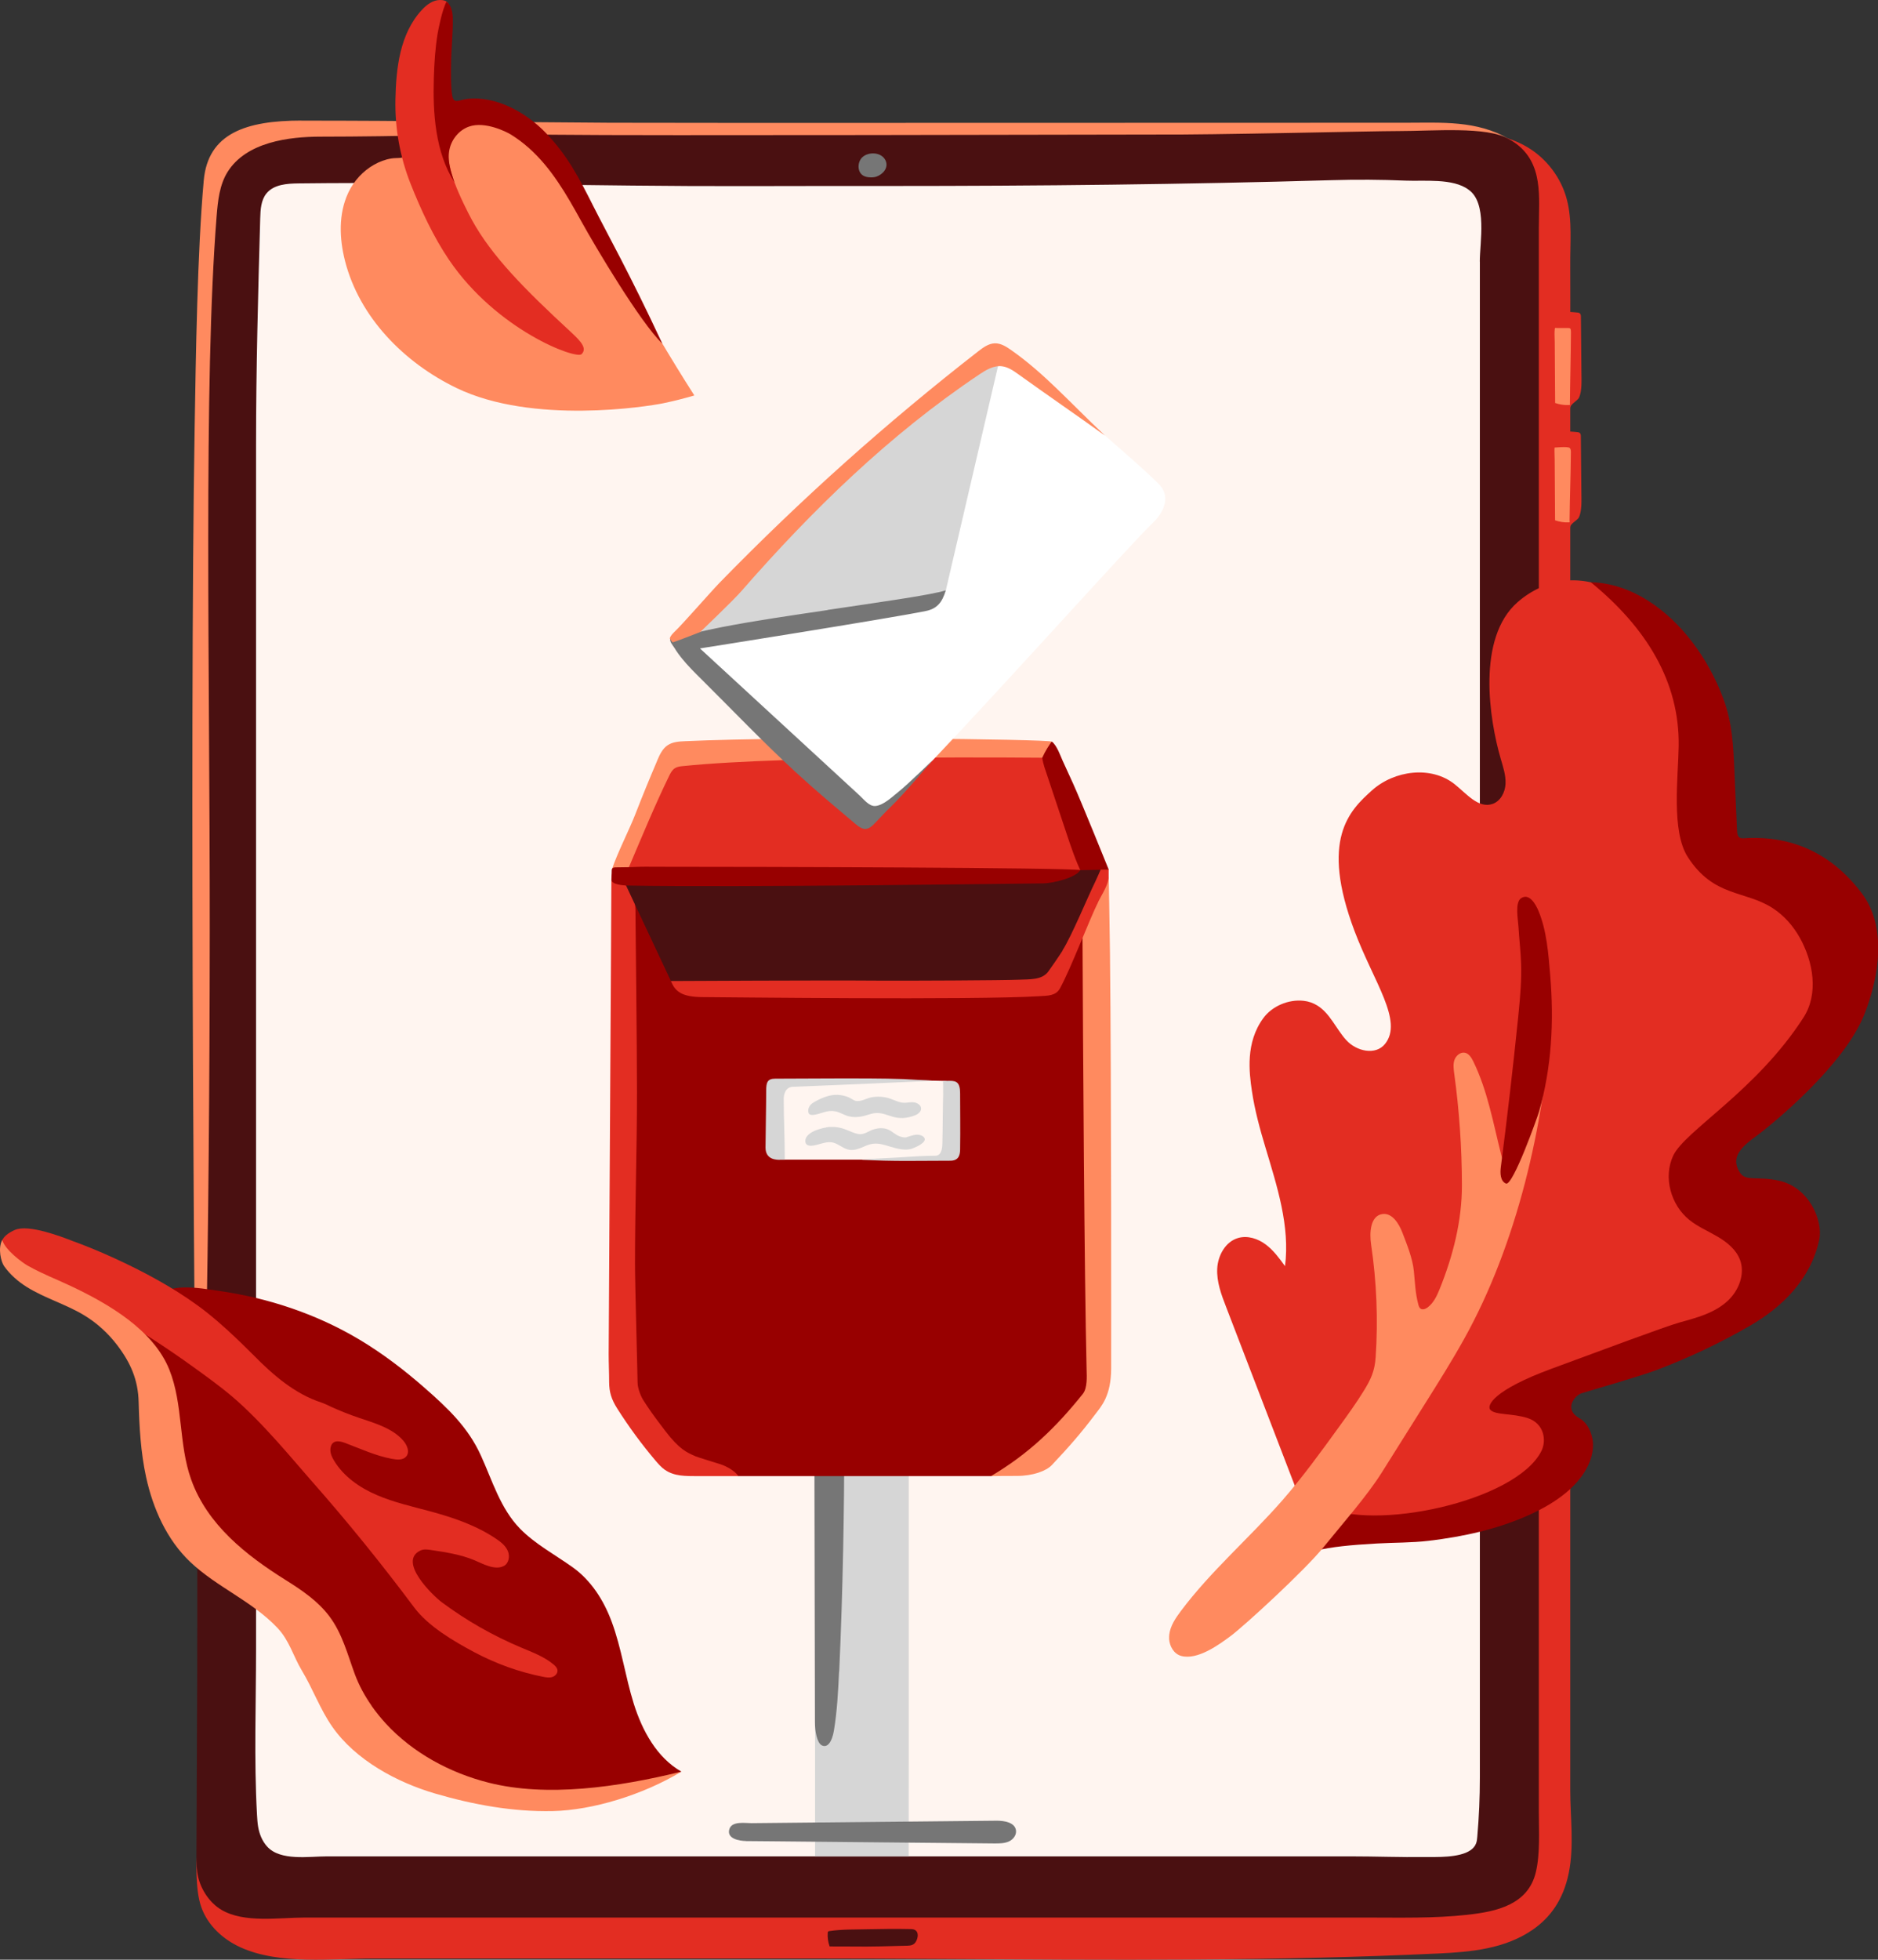 <svg width="1069" height="1115" viewBox="0 0 1069 1115" fill="none" xmlns="http://www.w3.org/2000/svg">
<rect x="0" y="0" width="1069" height="1115" fill="#333333" stroke="none"/>
<g clip-path="url(#clip0_1262_7103)">
<path d="M872.261 1098.08C856.529 1108.85 837.343 1110.61 818.908 1111.47C796.494 1112.52 774.079 1113.31 751.627 1113.84C654.796 1116.16 557.816 1114.32 460.948 1114.32H212.884C188.78 1114.32 159.306 1118.08 137.004 1108.02C127.017 1103.52 118.269 1095.53 114.627 1085.22C112.599 1079.48 112.186 1073.33 111.886 1067.25C111.06 1050.82 117.555 1001.95 117.555 1001.95C117.555 1001.95 128.143 996.583 130.096 991.557C131.485 987.994 130.096 980.904 130.096 977.041V908.887C130.096 887.731 130.283 873.065 138.281 853.673C146.015 834.881 154.538 816.426 163.662 798.272C199.931 726.104 245.511 659.15 291.429 592.871C356.046 499.548 422.088 406.563 500.972 324.905C515.539 309.826 530.558 295.123 545.951 280.869C602.983 228.094 665.497 181.207 732.178 141.222C748.848 131.207 765.781 121.68 782.94 112.528C792.476 107.464 802.201 104.913 812.976 104.613C820.035 104.426 832.763 106.789 836.367 98.349C838.094 94.336 837.005 89.61 835.091 85.709C833.176 81.808 830.397 78.319 828.445 74.381C842.675 74.831 857.355 76.519 869.595 83.833C880.483 90.36 888.706 101.275 891.897 113.541C895.051 125.581 893.699 138.634 893.812 150.9C893.925 164.253 893.812 177.606 893.812 190.96V1018.3C893.812 1034.17 896.14 1050.18 892.948 1065.83C889.832 1081.02 882.323 1091.18 872.373 1098.01L872.261 1098.08Z" fill="#E32D22"/>
<path d="M143.875 97.748C136.328 102.812 134.789 113.089 134.001 122.129C116.204 334.319 144.701 548.084 132.011 760.611C126.341 855.547 112.562 952.096 134.076 1044.74C135.54 1051.08 137.455 1057.8 142.448 1061.96C147.292 1065.97 154.012 1066.65 160.282 1067.21C241.494 1074.04 322.78 1080.9 404.217 1084.05C543.999 1089.49 684.232 1084.09 823.189 1067.92C830.773 1067.02 838.582 1066.05 845.341 1062.45C858.857 1055.21 865.014 1039.23 867.943 1024.19C871.66 1005.02 871.923 985.367 872.111 965.862C874.664 689.756 866.216 413.688 857.806 137.733C857.468 126.33 856.83 114.139 849.921 105.062C840.047 92.122 821.537 90.471 805.279 90.096C622.207 85.82 438.871 103.412 256.024 88.108C237.702 86.57 222.27 86.645 204.324 89.834C186.377 93.022 158.217 88.108 143.875 97.71V97.748Z" fill="#FFF5F0"/>
<path d="M128.18 88.146C128.068 88.333 127.955 88.558 127.843 88.746C124.576 94.447 121.61 100.411 120.221 106.825C119.357 110.689 119.132 114.665 118.869 118.641C117.442 140.884 116.016 163.127 114.626 185.37C113.988 195.31 112.299 205.025 112.299 214.889C112.299 226.067 112.299 237.207 112.299 248.385V925.69C112.299 968.975 111.923 1012.3 111.811 1055.55C111.811 1059.79 111.886 1064.1 112.862 1068.23C114.626 1075.5 119.507 1082.74 125.928 1086.57C138.994 1094.33 158.592 1091.03 173.611 1091.03C187.465 1091.03 201.319 1091.03 215.136 1091.03C250.129 1091.03 285.121 1091.03 320.076 1091.03C361.151 1091.03 402.226 1091.03 443.301 1091.03C486.103 1091.03 528.868 1091.03 571.67 1091.03C611.806 1091.03 651.98 1091.03 692.116 1091.03C720.689 1091.03 749.298 1091.03 777.871 1091.03C796.981 1091.03 816.167 1091.56 835.203 1089.46C851.61 1087.65 869.82 1083.9 874.25 1065.15C876.728 1054.65 875.94 1042.04 875.94 1031.28C875.94 1017.96 875.94 1004.65 875.94 991.293C875.94 958.698 875.94 926.102 875.94 893.507C875.94 853.972 875.94 814.4 875.94 774.865C875.94 731.204 875.94 687.506 875.94 643.845C875.94 598.909 875.94 553.936 875.94 509C875.94 464.063 875.94 422.203 875.94 378.805C875.94 339.795 875.94 300.786 875.94 261.776C875.94 230.006 875.94 198.198 875.94 166.428C875.94 154.124 875.94 141.821 875.94 129.556C875.94 112.077 878.718 93.022 862.461 81.357C852.662 74.342 834.452 71.604 822.925 72.429C809.972 73.367 801.825 73.18 788.796 73.18C761.839 73.18 736.946 74.642 709.988 74.642H229.441C204.023 74.642 178.454 73.817 153.073 75.13C148.23 75.393 141.622 75.13 137.342 77.531C133.287 79.819 130.471 84.32 128.18 88.296V88.146ZM842.374 148.873V1011.32C842.374 1022.69 841.886 1033.68 840.91 1045.01C840.797 1046.36 840.685 1047.71 840.159 1048.98C839.558 1050.52 838.469 1051.72 837.08 1052.7C830.585 1057.23 817.181 1056.52 811.324 1056.6C797.169 1056.78 783.014 1056.22 768.86 1056.22C737.209 1056.22 705.52 1056.22 673.869 1056.22C635.16 1056.22 596.45 1056.22 557.74 1056.22C516.628 1056.22 475.515 1056.22 434.403 1056.22C395.543 1056.22 356.683 1056.22 317.824 1056.22C285.872 1056.22 253.883 1056.22 221.932 1056.22C209.992 1056.22 198.053 1056.22 186.076 1056.22C175.788 1056.22 159.606 1058.96 152.097 1050.67C149.281 1047.59 147.667 1043.58 146.953 1039.49C146.54 1037.17 146.428 1034.77 146.277 1032.4C144.55 1001.08 145.752 969.426 145.752 938.03V252.549C145.752 209.826 146.916 167.065 148.117 124.23C148.267 119.278 148.53 113.915 151.684 110.051C155.889 104.912 163.398 104.425 170.044 104.35C254.296 103.374 338.737 106.075 423.027 105.888C450.961 105.813 478.894 105.813 506.791 105.813C590.593 105.813 674.357 104.95 758.122 102.512C772.126 102.099 786.131 102.174 800.098 102.774C810.535 103.224 827.055 101.274 835.916 107.913C846.729 115.415 842.337 137.808 842.337 148.836L842.374 148.873Z" fill="#4A1011"/>
<path d="M516.365 1107.05C518.092 1107.01 520.007 1106.82 521.209 1104.98C522.523 1102.96 523.311 1099.17 520.495 1097.93C519.782 1097.63 518.994 1097.59 518.205 1097.59C510.396 1097.44 502.624 1097.48 494.814 1097.67C487.005 1097.86 479.533 1097.63 472.137 1098.72C471.874 1098.76 471.573 1098.83 471.386 1099.02C471.198 1099.21 471.16 1099.51 471.16 1099.77C470.973 1102.36 471.348 1104.98 472.249 1107.46C476.642 1107.53 481.035 1107.46 485.39 1107.5C495.715 1107.68 506.003 1107.31 516.328 1107.05H516.365Z" fill="#4A1011"/>
<path d="M504.163 91.521C505.853 95.497 502.586 99.21 498.907 100.486C497.78 100.861 496.541 100.973 495.34 100.898C493.988 100.861 492.599 100.636 491.435 99.96C487.868 97.935 487.906 92.196 490.91 89.42C494.439 86.195 501.723 86.495 504.013 91.183C504.051 91.296 504.126 91.408 504.163 91.521Z" fill="#767676"/>
<path d="M885.214 229.293C887.804 230.193 890.47 230.568 893.098 230.456C893.436 230.456 893.812 230.381 894.187 230.306C895.013 230.081 896.44 226.892 896.477 226.105C896.778 212.339 897.078 198.573 897.379 184.807C897.379 184.207 897.379 183.607 897.153 183.119C896.89 182.631 896.477 182.481 896.064 182.406C893.737 181.919 888.293 181.206 886.303 183.719C884.313 186.232 884.989 190.621 884.989 194.597C885.064 206.187 885.139 217.74 885.214 229.33V229.293Z" fill="#FF8A5F"/>
<path d="M885.214 296.059C887.805 296.959 890.471 297.334 893.099 297.222C894.263 297.184 895.652 296.809 896.178 295.196C896.403 294.484 896.44 293.658 896.44 292.833C896.741 279.067 897.041 265.301 897.341 251.535C897.341 250.935 897.341 250.335 897.116 249.848C896.853 249.36 896.44 249.21 896.027 249.135C893.7 248.647 888.255 247.935 886.266 250.448C884.276 252.961 884.951 257.349 884.951 261.325C885.026 272.916 885.102 284.469 885.177 296.059H885.214Z" fill="#FF8A5F"/>
<path d="M893.586 186.72C893.586 186.72 893.699 186.796 893.774 186.871C894.187 187.321 894.224 188.258 894.224 189.046C894.149 202.549 893.736 216.465 893.624 229.969C893.624 230.906 893.736 231.394 893.736 232.332C893.736 229.969 897.866 228.093 898.73 226.405C900.57 222.767 900.232 216.39 900.194 212.077C900.082 201.574 899.969 191.072 899.894 180.606C899.894 180.006 899.894 179.331 899.669 178.844C899.331 178.018 898.58 177.906 897.941 177.831C894.637 177.531 891.258 177.006 888.029 178.581C886.302 179.406 883.749 181.919 884.725 185.07C884.988 185.933 883.148 186.57 883.148 186.57C883.148 186.57 891.296 186.72 892.798 186.645C893.06 186.645 893.361 186.645 893.624 186.796L893.586 186.72Z" fill="#E32D22"/>
<path d="M893.511 254.874C893.924 255.286 894.187 255.962 894.187 257.087C894.112 269.765 893.549 283.006 893.436 295.684C893.436 297.409 893.699 298.497 893.699 300.222C893.699 297.859 897.829 296.134 898.693 294.446C900.532 290.808 900.195 284.431 900.157 280.117C900.044 269.615 899.932 259.112 899.857 248.647C899.857 248.047 899.857 247.372 899.631 246.884C899.293 246.059 898.543 245.947 897.904 245.872C895.351 245.647 892.723 245.234 890.17 245.872C887.617 246.509 885.364 246.547 882.886 246.247C882.773 246.247 882.623 246.247 882.548 246.397C882.511 246.472 882.511 246.584 882.511 246.697C882.435 249.397 882.511 252.136 882.736 254.799C884.801 254.761 892.423 253.786 893.549 254.911L893.511 254.874Z" fill="#E32D22"/>
<path d="M171.621 68.641C233.609 68.641 285.122 69.466 347.11 69.841C378.085 70.029 681.792 69.841 800.511 69.841C820.748 69.841 840.46 68.416 858.819 78.994C846.129 71.829 816.205 74.567 796.343 74.567C780.349 74.567 690.352 76.818 657.124 76.555C624.685 76.555 364.606 77.268 317.373 76.668C272.244 76.068 227.677 77.756 182.585 77.756C164.412 77.756 140.233 80.794 129.57 97.786C124.914 105.213 124.013 114.327 123.3 123.067C115.753 218.003 119.47 380.53 119.395 528.917C119.32 709.074 116.166 868.901 112.224 868.901C110.797 819.839 107.794 420.44 110.797 243.434C111.473 202.887 112.337 143.059 115.979 102.662C118.381 75.805 140.158 68.603 171.546 68.603L171.621 68.641Z" fill="#FF8A5F"/>
<path d="M865.991 795.646C861.635 793.321 872.711 790.02 877.367 788.932C890.358 785.856 903.274 782.668 916.077 778.955C932.972 774.041 949.642 768.452 966.087 762.151C976.262 758.25 986.587 753.974 994.547 746.509C1002.51 739.045 1007.61 727.68 1004.87 717.177C1002.66 708.7 995.974 702.248 989.253 696.659C982.533 691.071 975.286 685.557 971.306 677.792C969.016 673.291 968.152 667.89 969.279 662.939C969.88 660.313 971.081 658.362 972.545 656.149C973.672 654.387 974.122 652.474 975.023 650.636C980.092 640.133 991.468 634.019 1001.27 628.655C1007.2 625.392 1013.24 622.279 1018.8 618.415C1036.07 606.375 1059.5 585.37 1060.03 564.289C1060.55 543.247 1045.61 525.13 1028.94 512.226C1014.22 500.824 986.738 492.347 977.764 476.03C970.818 463.427 972.545 448.123 972.545 433.757C972.545 409.714 966.838 385.07 952.533 365.753C938.229 346.436 915.589 328.281 891.634 330.344C881.347 331.244 871.51 335.895 863.851 342.61C840.46 363.09 847.706 409.451 854.314 431.957C855.666 436.533 857.205 441.221 856.98 445.985C856.754 450.749 854.201 455.775 849.658 457.388C841.586 460.239 834.715 451.499 827.995 446.173C814.591 435.52 793.603 438.296 780.875 449.774C768.147 461.214 751.289 477.493 771.075 529.856C782.114 559.038 798.822 580.868 788.421 593.922C783.052 600.673 772.089 598.16 766.307 591.784C760.525 585.407 757.146 576.63 749.824 572.091C747.459 570.628 744.793 569.728 742.015 569.428C733.379 568.49 724.068 572.466 719.075 579.331C708.9 593.209 711.04 610.163 712.617 620.778C714.231 631.693 717.16 642.384 720.351 652.961C726.922 674.942 734.356 697.597 731.465 720.403C728.236 715.939 724.894 711.363 720.464 708.062C716.033 704.761 710.214 702.848 704.882 704.349C697.598 706.374 693.243 714.289 692.868 721.828C692.492 729.368 695.233 736.682 697.974 743.734C711.227 778.242 724.481 812.751 737.772 847.259C739.274 851.16 740.814 855.136 743.667 858.212C745.807 860.537 748.661 862 751.777 862.3C752.903 862.413 753.917 862.563 754.968 863.013C757.258 864.026 759.661 864.738 762.064 865.526C765.143 866.539 767.997 868.377 771 869.615C783.052 874.566 796.381 877.079 809.259 874.191C825.629 870.515 886.829 839.757 894.826 825.016C895.802 823.216 886.528 806.637 866.103 795.759L865.991 795.646Z" fill="#E32D22"/>
<path d="M752.415 856.674C780.912 871.827 862.912 854.386 877.404 825.579C880.408 819.577 878.981 809.937 869.632 806.861C860.884 804.011 850.897 805.249 848.269 802.06C846.241 799.622 850.109 790.92 883.374 778.692C910.97 768.527 947.877 754.724 956.213 752.398C965.862 749.735 976.037 747.072 983.546 740.057C989.778 734.206 993.42 724.904 990.492 716.914C988.314 711.025 983.133 706.824 977.726 703.636C972.32 700.448 966.462 698.01 961.582 694.071C951.031 685.557 946.676 669.803 952.42 657.537C959.066 643.359 999.803 620.628 1026.65 578.843C1035.21 565.489 1032.28 547.372 1024.4 533.381C1020.68 526.78 1015.5 520.891 1009.15 516.765C993.383 506.487 975.511 510.651 960.68 487.545C951.257 472.842 955.274 442.122 955.537 424.567C956.1 387.883 937.139 357.126 905.488 331.244C929.105 331.957 949.379 347.111 963.234 365.265C970.668 374.98 976.6 385.858 980.88 397.298C986.099 411.214 986.625 424.08 987.263 438.858C987.751 450.148 988.277 461.401 988.765 472.692C988.84 474.117 989.027 475.805 990.229 476.555C991.017 477.043 991.994 477.005 992.932 476.93C1009.45 475.917 1037.35 478.355 1059.88 508.4C1073.99 527.23 1069.9 555.287 1061.23 577.155C1049.59 606.487 1008.55 639.983 998.94 646.96C989.328 653.936 985.385 659.675 990.567 667.402C993.796 672.241 1000.33 669.127 1012.53 671.753C1029.69 675.429 1037.87 694.409 1035.55 705.361C1030.74 727.979 1014.18 743.883 996.311 754.198C979.341 764.026 961.582 772.428 943.222 779.405C933.047 783.268 904.888 791.22 900.194 792.758C896.44 793.996 889.869 801.76 898.993 806.899C902.297 808.737 905.188 812.375 906.465 818.714C908.004 826.329 905.301 846.246 870.421 861.963C852.436 870.065 832.875 874.341 813.276 876.666C803.477 877.829 793.602 877.641 783.765 878.204C753.804 879.892 739.499 882.48 729.061 892.908C724.03 897.934 720.013 903.635 715.92 909.449C715.132 910.575 712.579 913.425 710.852 911.662C709.538 910.349 713.93 906.261 714.869 905.023C724.293 892.908 733.679 880.792 743.103 868.677C748.397 861.85 747.121 863.5 752.415 856.674Z" fill="#980000"/>
<path d="M263.12 1017.63C262.369 1017.44 261.581 1017.29 260.83 1017.1C233.084 1010.57 210.932 997.746 197.716 971.865C194.224 965.038 189.794 958.774 186.114 952.06C178.38 937.882 171.734 922.653 160.095 911.1C148.118 899.247 132.161 892.758 119.17 882.256C113.651 877.754 112.9 873.553 110.009 867.439C106.517 859.975 102.65 852.811 99.722 845.046C92.325 825.316 89.134 804.311 85.98 783.494C85.342 779.218 71.75 755.662 70.849 750.035C69.197 739.72 80.949 746.81 86.468 739.87C94.991 729.18 112.975 732.819 124.577 734.469C152.661 738.483 180.107 747.597 204.512 762.151C217.84 770.103 230.23 779.593 241.907 789.833C255.01 801.311 266.462 812.151 273.746 828.167C280.241 842.421 284.822 858.325 296.048 869.802C304.421 878.392 316.097 884.694 325.897 891.67C336.56 899.285 343.656 910.537 348.161 922.653C353.793 937.769 355.933 953.936 360.739 969.315C365.582 984.693 373.843 999.997 387.847 1007.99C349.137 1025.32 304.533 1026.89 263.12 1017.59V1017.63Z" fill="#980000"/>
<path d="M39.761 705.511C48.321 708.586 56.731 712.037 64.991 715.826C81.511 723.403 97.656 732.03 112.374 742.682C127.993 754.01 142.335 769.276 148.605 775.315C154.312 780.792 160.357 786.043 167.04 790.319C170.307 792.42 173.761 794.332 177.328 795.87C179.13 796.658 180.97 797.371 182.847 797.971C184.837 798.646 186.677 799.584 188.592 800.484C193.698 802.81 198.954 804.873 204.248 806.673C213.372 809.786 223.284 812.487 229.591 819.726C231.769 822.239 233.384 826.178 231.206 828.729C229.329 830.904 225.912 830.566 223.096 830.041C213.71 828.278 205.337 824.34 196.364 820.964C192.909 819.651 188.742 819.164 188.103 824.115C187.803 826.553 188.892 828.991 190.168 831.092C195.65 840.169 204.811 846.508 214.573 850.671C224.298 854.872 234.735 857.16 244.985 859.936C258.164 863.5 271.267 867.963 282.568 875.653C285.234 877.453 287.862 879.553 289.101 882.554C290.34 885.517 289.627 889.531 286.773 890.994C281.667 893.657 274.684 889.681 270.066 887.731C262.294 884.467 253.508 883.117 245.135 881.879C243.183 881.579 241.118 881.354 239.353 882.179C226.137 888.368 246.449 907.911 251.556 911.699C265.485 922.051 280.654 930.679 296.61 937.393C303.031 940.093 309.676 942.532 315.045 946.995C316.134 947.895 317.223 949.021 317.336 950.446C317.448 952.171 315.946 953.709 314.294 954.197C312.642 954.685 310.84 954.384 309.113 954.047C295.409 951.346 282.155 946.545 269.84 939.981C258.239 933.792 243.784 925.315 235.786 914.625C217.089 889.606 197.415 865.3 176.615 841.782C168.167 832.254 149.507 809.261 132.16 794.595C125.027 788.556 117.443 783.117 109.858 777.641C94.727 766.726 78.996 756.561 62.851 747.221C46.744 737.919 30.186 729.441 13.253 721.79C6.983 718.976 -0.488 714.288 0.638 707.536C1.276 703.71 4.918 701.385 8.447 699.809C16.294 696.321 35.518 703.935 39.798 705.473L39.761 705.511Z" fill="#E32D22"/>
<path d="M211.495 970.552C214.011 974.115 216.751 977.528 219.68 980.717C235.149 997.446 256.174 1008.74 278.139 1014.29C311.254 1022.65 351.428 1016.95 387.847 1008.02C366.033 1021.19 337.311 1029.97 314.633 1030.45C291.955 1030.94 269.353 1026.82 247.576 1020.44C225.875 1014.06 202.409 1001.46 189.155 982.48C182.209 972.54 178.117 960.949 171.884 950.597C166.816 942.195 164.826 933.455 157.842 926.141C143.5 910.987 123.413 903.035 108.32 888.744C94.953 876.066 87.106 858.436 83.164 840.432C80.123 826.404 79.297 812.075 78.921 797.747C78.621 785.218 74.416 775.429 66.681 765.301C61.463 758.474 55.005 752.585 47.646 748.197C37.321 742.008 25.456 738.632 15.244 732.255C10.25 729.142 5.707 725.166 2.291 720.327C0.639 717.964 -1.351 710.313 1.277 705.549C2.966 711.288 12.954 718.602 15.995 720.252C25.344 725.391 30.487 727.079 40.437 731.768C61.538 741.745 87.369 756.636 96.418 779.367C104.34 799.247 101.561 821.527 108.808 841.782C117.969 867.514 140.158 884.956 162.535 898.947C171.772 904.723 180.97 910.949 187.503 919.652C194.862 929.479 197.791 941.219 201.958 952.51C204.324 958.886 207.59 964.888 211.495 970.477V970.552Z" fill="#FF8A5F"/>
<path d="M665.497 932.217C665.459 931.504 665.497 930.754 665.572 930.042C666.172 925.053 669.101 920.739 672.105 916.726C689.188 893.883 711.114 875.166 729.887 853.71C741.564 840.357 751.964 825.991 762.364 811.625C767.095 805.098 771.826 798.572 776.068 791.708C780.349 784.843 782.526 780.117 783.052 772.203C784.479 750.822 783.615 729.292 780.461 708.099C779.448 701.31 780.011 691.82 786.807 690.77C792.363 689.907 796.23 696.021 798.258 701.273C800.849 708.062 804.04 715.826 804.791 723.103C805.467 729.667 805.579 735.631 807.344 742.233C807.569 743.096 807.87 744.033 808.583 744.558C809.784 745.421 811.474 744.746 812.638 743.883C816.017 741.37 817.894 737.357 819.471 733.456C827.093 714.588 832.199 694.596 832.162 674.266C832.124 653.036 830.66 631.843 827.769 610.8C827.431 608.212 827.055 605.474 827.919 603.036C828.783 600.598 831.298 598.46 833.889 598.985C836.179 599.473 837.568 601.761 838.62 603.899C846.729 620.478 849.958 638.932 854.464 656.862C854.952 658.887 855.74 661.25 857.956 661.775C871.359 640.733 881.384 604.161 882.923 578.955C879.206 640.133 863.287 708.249 833.438 761.775C826.455 774.341 818.795 786.494 811.136 798.684C802.914 811.775 794.654 824.903 786.431 837.994C778.058 851.31 763.566 867.701 753.691 879.929C742.803 893.47 708.148 925.165 700.639 930.754C693.806 935.856 681.566 944.745 672.292 942.157C668.162 940.994 665.722 936.643 665.459 932.33L665.497 932.217Z" fill="#FF8A5F"/>
<path d="M864.489 575.542C864.376 576.705 864.264 577.868 864.151 579.031C861.26 607.388 857.956 635.707 854.314 663.989C853.863 667.515 853.976 672.054 857.243 673.404C861.147 674.979 875.114 635.707 876.015 632.594C883.299 607.2 884.613 580.944 882.398 554.725C881.384 542.647 880.446 529.518 875.715 518.228C874.288 514.815 870.571 507.801 865.765 511.101C862.236 513.539 864.113 523.292 864.339 527.23C864.752 534.282 865.615 541.259 865.84 548.311C866.141 557.425 865.39 566.503 864.489 575.58V575.542Z" fill="#980000"/>
<path d="M395.205 224.944C366.821 180.72 345.87 138.748 316.359 99.813C305.922 86.047 293.006 71.869 275.923 66.767C271.643 65.492 267.212 64.854 262.744 64.967C261.58 64.967 260.229 64.817 259.102 65.042C257.413 65.38 255.761 65.905 254.184 66.542C247.801 69.13 242.357 73.932 238.903 79.896C237.213 82.821 235.974 86.01 235.373 89.311C233.646 89.048 231.694 88.785 229.967 89.311C229.329 89.498 228.765 89.723 228.09 89.798C226.325 89.986 224.56 89.873 222.758 90.173C219.266 90.736 215.925 92.011 212.884 93.737C206.651 97.262 201.545 102.814 198.428 109.265C198.353 109.415 198.278 109.603 198.203 109.753C192.609 121.718 193.135 135.709 196.401 148.5C204.624 180.57 229.967 206.302 259.816 220.743C303.218 241.748 368.623 231.283 377.521 229.445C383.453 228.207 389.348 226.744 395.168 225.019L395.205 224.944Z" fill="#FF8A5F"/>
<path d="M331.04 201.5C334.231 198.387 331.04 194.524 325.258 189.197C298.075 164.104 279.902 145.612 268.639 125.169C266.611 121.493 261.317 111.028 258.689 103.714C256.587 97.862 255.122 91.786 254.559 85.559C254.296 82.633 254.109 79.595 254.409 76.669C254.597 74.569 255.31 72.806 255.16 70.706C254.371 57.84 253.283 45.387 253.808 32.446C254.109 25.619 254.597 18.793 255.122 12.004C255.573 6.602 258.051 -0.074 250.392 0.001C246.412 0.038 242.882 2.664 240.179 5.59C227.526 19.205 225.461 38.898 225.086 56.64C224.748 72.919 227.676 89.273 233.646 104.389C239.616 119.505 246.787 134.884 255.61 147.862C282.756 187.847 327.848 204.614 331.04 201.5Z" fill="#E32D22"/>
<path d="M254.222 0.9C251.706 5.251 249.416 17.254 249.116 19.055C247.727 27.457 247.201 35.971 246.938 44.486C246.337 64.329 247.764 86.572 258.652 103.713C256.587 97.637 254.522 91.185 255.874 84.921C257.113 79.145 261.393 73.968 266.988 72.018C276.149 68.792 288.501 75.131 290.679 76.481C293.42 78.169 296.048 80.045 298.526 82.07C299.352 82.746 300.178 83.421 300.966 84.133C313.807 95.499 322.518 110.727 330.815 125.769C339.113 140.81 364.606 183.608 376.996 195.498C358.486 155.739 345.308 132.37 337.761 117.367C329.726 101.425 323.043 88.447 310.653 75.581C299.54 64.028 282.344 54.351 265.824 56.301C260.905 56.864 258.202 59.565 257.338 53.938C256.55 48.762 256.7 41.298 256.775 36.047C256.888 27.232 257.826 19.73 257.751 10.915C257.751 9.715 257.751 3.451 254.184 0.975L254.222 0.9Z" fill="#980000"/>
<path d="M463.952 1056.22C463.952 1040.99 463.952 1025.73 463.952 1010.5C463.952 985.593 463.952 960.687 463.952 935.781C463.952 911.925 463.952 888.106 463.952 864.25C463.952 844.483 463.952 824.753 463.952 804.986C463.952 792.383 463.952 779.742 463.952 767.139C463.952 765.601 465.003 759.487 463.952 758.249C464.252 758.587 463.126 758.962 463.126 758.399C463.126 757.837 463.614 757.649 463.99 757.574C469.734 756.299 475.441 754.986 481.185 753.711C487.456 752.285 493.726 750.86 500.071 749.847C503.412 749.285 514.864 745.459 516.966 749.697C517.868 751.535 517.267 757.762 517.267 760.125C517.267 769.54 517.267 778.992 517.267 788.407V884.58C517.267 924.378 517.267 964.137 517.267 1003.93C517.267 1021.53 517.229 1038.67 517.229 1056.22H463.952Z" fill="#D6D6D6"/>
<path d="M477.618 951.085C477.093 962.413 476.492 973.816 474.69 984.619C473.639 991.07 470.935 994.821 467.669 992.983C465.078 991.52 463.877 985.144 463.877 979.817C463.877 938.145 463.501 845.684 463.614 805.7C463.651 783.231 464.853 708.175 466.392 685.932C466.505 684.47 466.617 682.894 467.143 681.769C468.833 678.131 475.253 676.33 477.431 679.106C480.059 682.444 479.796 690.809 479.909 696.21C480.209 716.728 480.359 737.283 480.509 757.8C480.772 799.023 480.772 840.283 479.946 881.468C479.496 904.724 478.745 927.942 477.693 951.123L477.618 951.085Z" fill="#767676"/>
<path d="M354.281 499.398L383.379 428.355H596.451L624.798 497.297L482.425 514.477L354.281 499.398Z" fill="#E32D22"/>
<path d="M354.281 499.398V786.232L392.165 836.081L420.362 839.87H564.086L582.521 837.694L626.3 782.031V503.637L607.339 501.086L514.038 541.634L354.281 499.398Z" fill="#980000"/>
<path d="M353.267 495.423C354.431 495.648 359.913 501.087 359.913 501.087C359.913 501.087 361.678 514.778 361.715 517.741C361.753 525.055 362.579 595.235 362.579 621.342C362.579 654.425 361.452 686.158 361.452 719.241C361.452 730.531 362.917 782.406 362.917 786.42C362.917 790.433 365.282 795.272 366.033 796.435C369.487 801.761 370.764 803.787 378.723 814.214C386.683 824.642 390.963 826.442 396.069 828.655C397.459 829.255 408.384 832.556 410.224 833.156C417.658 835.707 420.324 839.871 420.324 839.871C420.324 839.871 404.818 839.908 397.008 839.871C390.475 839.796 383.83 840.133 378.235 836.12C376.32 834.732 374.744 832.931 373.204 831.131C365.207 821.716 357.886 811.739 351.278 801.311C348.124 796.285 346.734 792.159 346.734 786.307C346.734 781.056 346.472 775.73 346.472 770.441C346.472 758.288 348.011 516.616 348.011 500.674C348.011 494.185 350.789 495.01 353.192 495.423H353.267Z" fill="#E32D22"/>
<path d="M616.387 793.057C600.843 812.45 585.374 827.266 564.086 839.869C567.014 839.794 573.435 839.756 578.729 839.756C587.965 839.756 595.512 836.981 598.741 833.567C608.277 823.44 614.998 815.863 623.371 804.76C626.787 800.222 632.494 794.37 632.494 778.504C632.494 764.625 632.682 618.302 631.818 541.895C631.631 525.579 631.105 498.572 631.105 498.572L624.234 514.589C624.234 514.589 616.124 514.589 616.199 533.006C616.462 592.721 617.213 725.766 618.527 779.742C618.602 782.855 619.053 789.719 616.387 793.057Z" fill="#FF8A5F"/>
<path d="M374.067 432.782C375.494 429.443 377.071 425.955 380.112 423.967C382.928 422.091 386.532 421.866 389.911 421.716C454.415 418.791 595.661 420.591 598.59 421.941C601.519 423.292 598.365 426.893 597.989 430.081C595.737 430.681 593.221 431.131 593.221 431.131C593.221 431.131 449.571 429.593 388.635 435.895C387.095 436.045 385.518 436.232 384.204 437.058C382.59 438.07 381.651 439.871 380.825 441.596C372.603 458.475 365.507 475.767 358.148 493.021C357.209 495.197 355.67 499.473 352.29 498.498C348.649 497.41 350.413 497.373 348.386 494.447C351.427 485.295 358.223 472.091 361.714 463.089C365.657 452.924 369.787 442.872 374.067 432.857V432.782Z" fill="#FF8A5F"/>
<path d="M594.348 436.007C598.59 448.761 602.87 461.514 607.113 474.267C609.741 482.181 612.407 490.096 616.087 497.56C616.387 498.16 616.725 498.798 617.326 499.06C618.039 499.398 618.902 499.06 619.653 498.798C622.845 497.485 626.036 497.373 629.228 496.06C629.828 495.797 631.142 494.859 631.142 494.859C631.142 494.859 615.336 455.7 610.83 445.835C608.84 441.446 606.813 437.058 604.823 432.707C603.772 430.419 601.556 423.817 598.628 421.941C597.351 423.704 594.948 427.343 593.259 431.131C593.559 433.119 594.047 434.995 594.385 436.045L594.348 436.007Z" fill="#980000"/>
<path d="M542.685 659.826H446.756C442.738 659.826 443.189 651.537 443.189 651.537L441.649 616.503C441.649 616.503 495.415 616.24 499.62 615.753C508.744 614.703 517.942 614.627 527.141 614.778C530.069 614.815 533.036 614.89 535.964 614.965C537.466 615.003 539.043 615.04 540.394 615.753C545.651 618.491 541.258 659.789 542.685 659.789V659.826Z" fill="#FFF5F0"/>
<path d="M443.94 659.864C445.254 659.864 446.268 659.864 446.718 659.864C446.718 646.36 446.117 637.658 446.117 625.13C446.117 623.555 446.606 618.491 451.411 618.341C477.618 617.366 531.346 614.928 531.346 614.928C531.346 614.928 516.966 614.065 514.113 613.952C507.993 613.727 501.873 613.652 495.715 613.615C476.567 613.465 460.385 613.727 441.237 613.727C436.806 613.727 436.13 615.903 436.13 620.554C436.13 628.656 435.792 644.897 435.755 652.999C435.755 660.164 442.626 659.901 443.94 659.901V659.864Z" fill="#D6D6D6"/>
<path d="M536.865 622.767C536.602 631.919 536.677 641.259 536.414 650.411C536.377 651.799 536.414 657.575 532.51 657.575C527.591 657.575 518.43 658.063 517.003 658.213C510.32 658.738 494.438 659.301 490.421 659.863C508.48 660.914 522.748 660.426 540.882 660.426C546.101 660.426 546.439 656.675 546.514 654.012C546.702 642.909 546.514 631.056 546.514 622.054C546.514 615.753 544.299 614.965 540.77 614.965C538.742 614.965 536.79 615.04 536.79 615.04C536.79 615.04 536.94 620.704 536.865 622.767Z" fill="#D6D6D6"/>
<path d="M460.159 633.006C460.159 633.006 460.234 633.232 460.272 633.307C460.835 634.657 462.75 634.432 463.952 634.207C467.856 633.494 471.123 631.469 475.365 632.294C478.144 632.819 480.396 634.432 483.137 635.145C485.465 635.745 487.981 635.67 490.346 635.257C493.5 634.694 496.278 633.194 499.582 633.269C502.849 633.344 505.74 634.769 508.743 635.557C511.034 636.157 513.512 636.307 515.877 635.932C517.98 635.595 520.871 634.882 522.485 633.719C523.724 632.856 524.513 631.544 524.25 630.231C524.025 629.031 522.861 627.98 521.471 627.493C519.594 626.817 517.717 627.23 515.802 627.418C512.461 627.793 509.457 625.992 506.341 624.979C503.112 623.929 499.432 623.704 496.053 624.342C493.312 624.829 489.595 627.23 486.704 626.255C485.878 625.955 485.165 625.467 484.451 625.055C480.847 622.954 475.929 622.354 471.686 623.517C469.433 624.117 467.218 625.017 465.153 626.105C463.238 627.118 461.323 628.055 460.422 630.156C460.047 631.056 459.934 632.069 460.197 633.006H460.159Z" fill="#D6D6D6"/>
<path d="M470.334 641.407C473.676 640.92 477.168 641.22 480.284 642.27C483.175 643.208 485.803 644.821 488.92 645.271C492.036 645.721 494.589 643.32 497.555 642.495C500.033 641.782 502.887 641.632 505.252 642.57C507.918 643.583 509.682 645.796 512.423 646.658C513.287 646.921 514.939 647.371 515.84 647.109C517.004 646.771 518.168 646.321 519.332 646.021C520.496 645.721 521.81 645.496 523.049 645.683C524.288 645.871 525.489 646.396 526.09 647.259C527.854 649.884 521.697 652.585 519.294 653.485C515.502 654.873 510.583 653.56 506.942 652.472C503.637 651.46 500.221 650.297 496.767 650.785C494.476 651.085 492.449 652.097 490.384 652.96C488.319 653.823 486.029 654.535 483.701 654.235C480.171 653.785 477.769 651.085 474.389 650.147C471.498 649.359 468.645 650.372 465.867 651.122C464.177 651.572 462.262 652.135 460.498 651.797C457.644 651.197 458.057 647.896 459.596 646.208C461.624 643.92 465.003 642.758 467.894 642.007C468.682 641.782 469.471 641.632 470.297 641.52L470.334 641.407Z" fill="#D6D6D6"/>
<path d="M354.281 499.398L629.191 494.859L597.239 560.763H383.116L354.281 499.398Z" fill="#4A1011"/>
<path d="M614.923 495.084C612.295 499.51 599.041 502.586 593.897 502.624C574.524 502.774 422.239 504.987 357.36 503.861C354.506 503.824 348.086 503.186 348.086 500.673C348.086 498.723 348.199 496.66 348.199 495.384C348.199 493.996 348.949 493.584 350.113 493.509C351.277 493.434 356.797 493.509 361.264 493.284C365.507 493.096 370.05 493.134 373.091 493.171C434.704 493.171 608.052 493.621 614.923 495.084Z" fill="#980000"/>
<path d="M604.899 540.771C602.308 544.822 599.567 548.723 596.789 552.662C593.184 557.726 586.163 557.126 579.668 557.426C571.333 557.801 516.479 558.063 499.771 557.951C466.806 557.688 388.898 558.176 381.84 558.176C384.355 563.99 387.772 567.328 400.312 567.328C408.535 567.328 554.813 569.128 591.683 566.803C596.226 566.503 600.919 566.728 603.322 562.414C609.704 550.786 619.466 524.643 625.323 512.715C627.351 508.589 631.105 503.262 631.068 498.499C631.068 495.573 631.068 494.785 631.068 494.785H626.525C626.525 494.785 624.197 500.149 623.521 501.499C619.316 510.014 609.967 532.707 604.824 540.696L604.899 540.771Z" fill="#E32D22"/>
<path d="M394.267 363.614L562.884 203.6C562.884 203.6 571.482 206.563 578.916 208.813C594.761 224.042 609.816 230.944 628.965 247.786C637.075 254.912 651.417 267.215 659.452 275.242C668.237 284.019 659.79 294.147 656.148 297.56C645.26 307.725 571.708 389.758 530.971 432.556C518.393 445.759 515.614 448.573 510.245 452.849C502.548 459 496.091 464.326 496.091 464.326C496.091 464.326 463.313 440.133 448.783 424.979C437.857 413.576 403.015 378.355 394.267 368.303C392.878 366.69 394.267 363.652 394.267 363.652V363.614Z" fill="white"/>
<path d="M394.267 363.615C394.267 363.615 455.091 350.45 500.821 347.374C507.504 346.924 531.383 341.86 538.367 335.971L568.629 206.039C568.629 206.039 470.672 260.84 394.267 363.615Z" fill="#D6D6D6"/>
<path d="M471.085 347.11C451.411 350.036 430.348 353.036 410.824 356.825C405.606 357.837 400.424 358.963 395.281 360.276C391.676 361.213 388.297 360.238 390.775 355.699C391.901 353.674 393.253 351.611 394.154 349.51C392.427 350.711 391.301 353.074 389.874 354.649C387.922 356.787 385.744 358.7 383.604 360.688C382.815 361.438 381.989 362.189 381.614 363.201C380.938 365.039 382.891 367.027 383.829 368.528C385.181 370.741 386.683 372.841 388.335 374.829C391.601 378.88 395.318 382.556 399.035 386.232C416.907 403.974 434.291 422.203 452.838 439.27C463.876 449.435 475.403 459.075 486.892 468.752C488.394 469.99 489.971 471.303 491.848 471.603C494.701 472.091 496.879 469.502 498.681 467.665C501.497 464.776 504.201 461.738 507.129 458.962C513.887 452.586 530.933 432.481 530.933 432.481C530.933 432.481 516.515 446.472 511.71 450.298C508.18 453.073 503.074 458.137 498.343 458.587C494.814 458.925 491.81 454.911 489.483 452.773C486.141 449.735 398.434 368.94 398.434 368.94C398.434 368.94 505.74 351.986 527.066 347.635C533.411 346.322 536.302 342.759 538.367 335.895C529.769 338.633 498.606 342.909 471.085 347.035V347.11Z" fill="#767676"/>
<path d="M398.735 359.451C398.735 359.451 417.507 341.522 421.9 336.458C462.149 290.359 506.378 247.261 557.215 213.203C561.157 210.539 565.587 207.839 570.318 208.401C573.81 208.814 576.851 210.915 579.705 212.978C595.249 224.155 613.383 236.608 628.965 247.824C607.826 227.869 594.648 212.64 575.725 199.287C572.871 197.261 569.717 195.236 566.226 195.348C562.696 195.461 559.655 197.711 556.877 199.849C530.933 220.029 505.665 241.11 481.147 263.015C456.63 284.92 432.563 307.989 409.473 331.694C405.155 336.12 388.86 354.763 384.317 359.114C383.078 360.314 381.764 361.552 381.238 363.202C381.614 363.802 381.989 364.402 382.365 364.965C382.477 365.115 382.59 365.303 382.74 365.378C382.965 365.453 383.191 365.378 383.416 365.34C386.908 364.215 398.772 359.526 398.772 359.526L398.735 359.451Z" fill="#FF8A5F"/>
<path d="M424.642 1047.52C430.424 1047.56 436.168 1047.63 441.95 1047.67C483.326 1048.08 524.738 1048.46 566.114 1048.87C568.855 1048.87 571.671 1048.87 574.186 1047.78C576.702 1046.7 578.729 1044.07 578.316 1041.37C577.64 1036.91 571.746 1035.89 567.24 1035.93C520.721 1036.38 474.24 1036.87 427.721 1037.32C424.191 1037.32 416.72 1036.04 415.218 1040.58C413.341 1046.21 420.925 1047.45 424.642 1047.48V1047.52Z" fill="#767676"/>
</g>
<defs>
<clipPath id="clip0_1262_7103">
<rect width="1069" height="1115" fill="white"/>
</clipPath>
</defs>
</svg>
